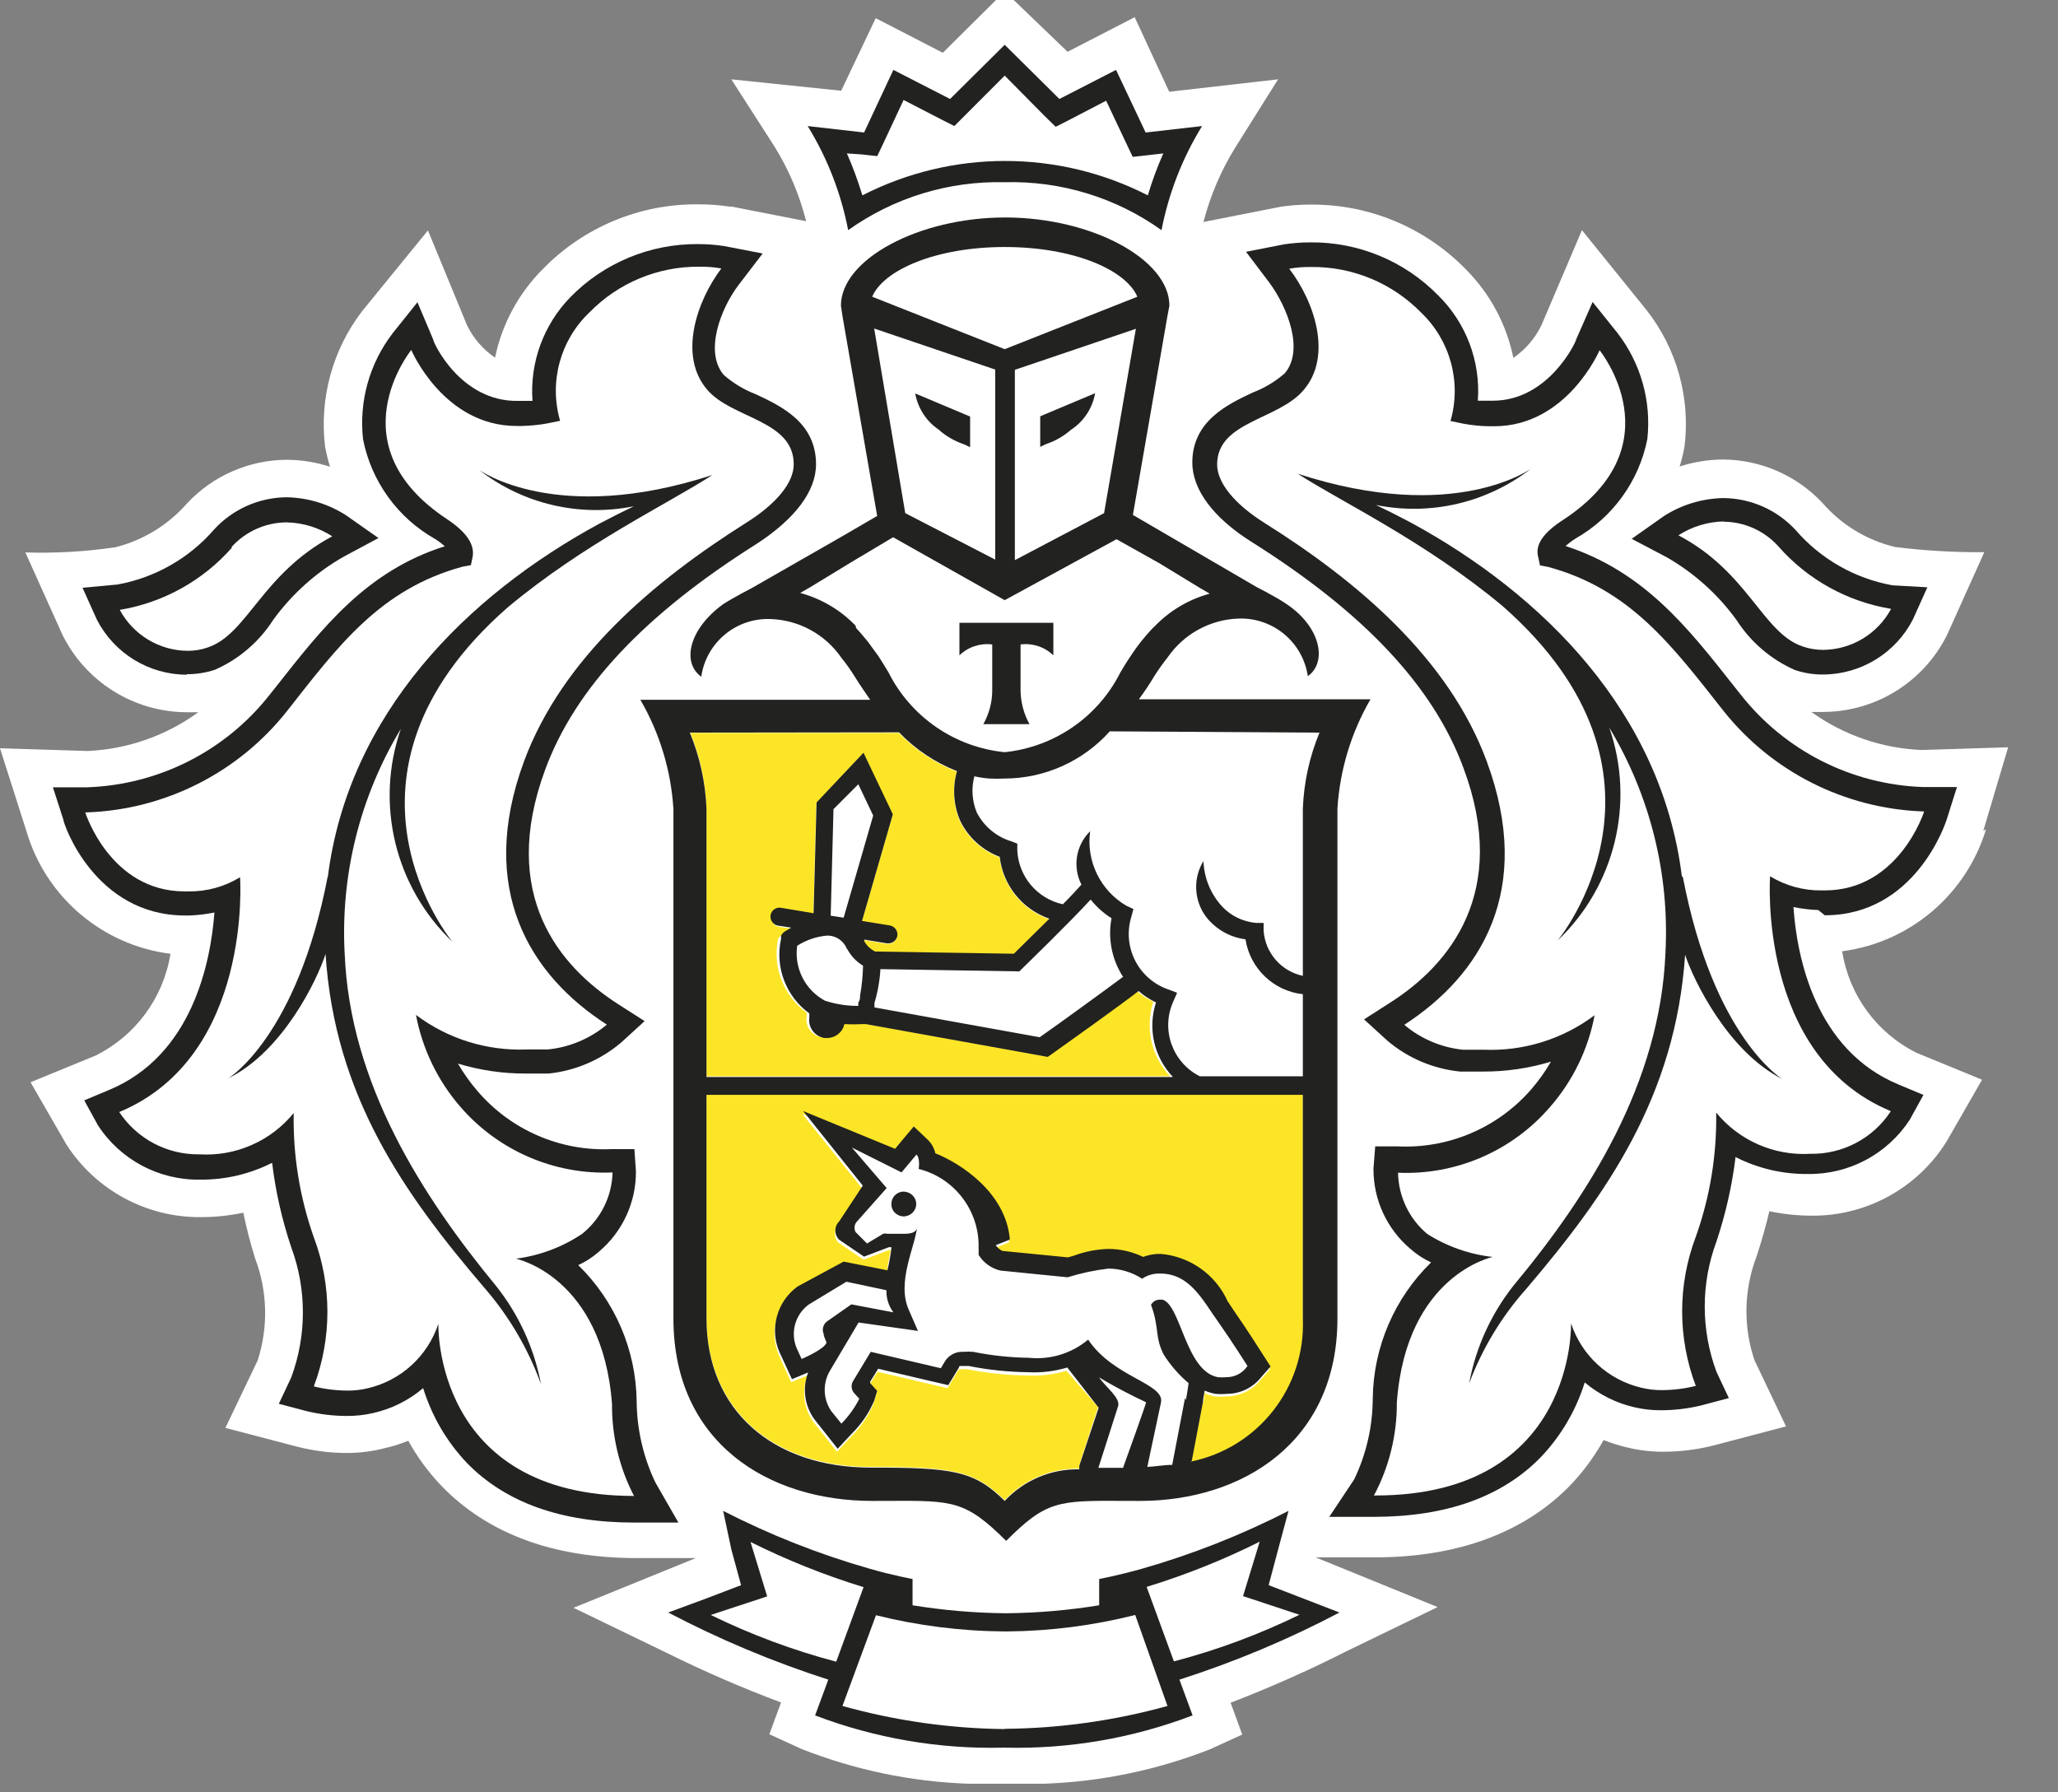 <?xml version="1.0" encoding="utf-8"?>
<svg width="31px" height="27px" viewBox="0 0 31 27" version="1.1" xmlns:xlink="http://www.w3.org/1999/xlink" xmlns="http://www.w3.org/2000/svg">
  <rect x="0" y="0" width="31" height="27" fill="#808080" stroke="none"/>
  <desc>Created with Lunacy</desc>
  <g id="тинькофф" transform="translate(0 -0.13)">
    <path d="M29.875 12.645L30.249 11.387L28.95 11.428C28.351 11.405 27.772 11.205 27.285 10.855C27.344 10.855 27.401 10.855 27.46 10.855C28.256 10.853 28.981 10.401 29.332 9.688L29.89 8.448C29.441 8.452 28.992 8.426 28.546 8.37C28.121 8.269 27.739 8.037 27.453 7.707C27.065 7.293 26.523 7.056 25.956 7.052C25.733 7.053 25.512 7.089 25.301 7.157C25.332 7.057 25.357 6.954 25.375 6.85C25.463 6.12 25.259 5.386 24.806 4.806L23.829 3.597L23.223 5.02C23.128 5.222 22.98 5.395 22.796 5.521C22.693 5.015 22.443 4.55 22.078 4.185C21.465 3.557 20.623 3.206 19.746 3.212C19.593 3.211 19.44 3.222 19.289 3.245L18.128 3.474C18.231 3.077 18.392 2.699 18.608 2.351L19.252 1.325L17.612 1.512L17.092 0.389L16.081 0.91L15.134 0L14.202 0.925L13.191 0.404L12.671 1.497L11.016 1.325L11.668 2.34C11.883 2.687 12.043 3.066 12.143 3.462L11.02 3.242L10.983 3.242C10.827 3.218 10.669 3.207 10.511 3.208C9.634 3.201 8.791 3.553 8.179 4.181C7.813 4.546 7.561 5.011 7.457 5.518C7.275 5.394 7.129 5.225 7.034 5.027L6.446 3.601L5.454 4.818C5.01 5.398 4.81 6.128 4.896 6.854C4.915 6.958 4.94 7.06 4.971 7.161C4.759 7.092 4.538 7.057 4.316 7.056C3.748 7.06 3.207 7.297 2.819 7.711C2.534 8.037 2.157 8.269 1.737 8.374C1.288 8.44 0.835 8.466 0.382 8.452L0.94 9.691C1.292 10.404 2.016 10.856 2.811 10.859C2.871 10.859 2.927 10.859 2.987 10.859C2.501 11.213 1.922 11.416 1.321 11.443L0 11.402L0.401 12.66C0.694 13.648 1.545 14.369 2.568 14.498C2.462 15.159 2.044 15.729 1.445 16.029L0.46 16.433L0.999 17.369C1.442 18.059 2.208 18.473 3.028 18.465C3.242 18.465 3.455 18.442 3.665 18.398C3.713 18.632 3.773 18.863 3.844 19.09C4.03 19.582 4.043 20.122 3.882 20.622L3.395 21.64L4.481 21.924C4.725 21.986 4.977 22.018 5.229 22.018C5.414 22.017 5.597 21.995 5.776 21.95C5.904 21.922 6.029 21.883 6.15 21.834C6.289 22.085 6.46 22.317 6.659 22.523C7.355 23.238 8.344 23.601 9.59 23.601L9.59 23.601L10.481 23.601L8.639 24.35L10.039 25.027C10.601 25.306 11.178 25.556 11.765 25.776L11.589 26.255L12.072 26.476C12.873 26.792 13.723 26.97 14.584 27C14.584 27 14.958 27 15.16 27C15.362 27 15.733 27 15.733 27C16.589 26.969 17.433 26.793 18.23 26.48L18.712 26.259L18.537 25.78C19.131 25.551 19.713 25.293 20.281 25.005L21.655 24.339L19.817 23.59L20.711 23.59C21.962 23.59 22.957 23.216 23.646 22.512C23.845 22.305 24.016 22.074 24.155 21.823C24.277 21.871 24.402 21.91 24.529 21.939C24.704 21.98 24.882 22 25.061 21.999C25.313 21.998 25.565 21.967 25.81 21.905L26.903 21.617L26.427 20.618C26.257 20.112 26.268 19.563 26.457 19.064C26.532 18.836 26.599 18.604 26.652 18.376C26.862 18.42 27.077 18.443 27.292 18.443C28.119 18.449 28.89 18.023 29.325 17.32L29.856 16.395L28.872 15.991C28.271 15.693 27.853 15.122 27.749 14.46C28.769 14.326 29.617 13.607 29.916 12.622" id="Shape" fill="#FFFFFF" stroke="none" />
    <path d="M1.995 0.004C0.951 0.004 0.168 0.348 0 0.752L1.995 1.538L3.994 0.749C3.826 0.344 3.043 0 1.995 0" transform="translate(13.139 3.848)" id="Shape" fill="#FFFFFF" stroke="none" />
    <path d="M2.467 0.247L2.444 0.247C1.795 0.241 1.15 0.158 0.52 0L0 1.37C1.599 1.831 3.297 1.831 4.896 1.37L4.391 0.004C3.762 0.162 3.116 0.245 2.467 0.251" transform="translate(12.69 24.458)" id="Shape" fill="#FFFFFF" stroke="none" />
    <path d="M1.703 0C1.155 0.274 0.586 0.502 0 0.681L0.408 1.804C1.061 1.633 1.696 1.397 2.302 1.101L1.452 0.82L1.703 0Z" transform="translate(17.275 23.354)" id="Shape" fill="#FFFFFF" stroke="none" />
    <path d="M0.599 0L0.85 0.82L0 1.101C0.605 1.397 1.239 1.632 1.89 1.804L2.302 0.681C1.717 0.501 1.147 0.274 0.599 0" transform="translate(10.698 23.354)" id="Shape" fill="#FFFFFF" stroke="none" />
    <path d="M2.381 1.276C3.13 1.269 3.87 1.447 4.533 1.797C4.597 1.581 4.675 1.37 4.765 1.164L4.541 1.19L4.305 1.217L4.204 1.003L3.904 0.371L3.358 0.655L3.144 0.764L2.976 0.603L2.381 0L1.789 0.603L1.621 0.771L1.407 0.663L0.857 0.378L0.561 1.011L0.46 1.224L0.225 1.198L0 1.172C0.09 1.378 0.168 1.589 0.232 1.804C0.894 1.453 1.632 1.272 2.381 1.276" transform="translate(12.753 1.269)" id="Shape" fill="#FFFFFF" stroke="none" />
    <path d="M1.879 1.879C1.979 1.914 2.084 1.932 2.19 1.932C2.618 1.928 3.009 1.691 3.212 1.314C2.555 1.206 1.956 0.874 1.516 0.374C1.305 0.139 1.005 0.003 0.689 0C0.444 0.005 0.206 0.077 0 0.21C1.059 0.775 1.276 1.681 1.872 1.883" transform="translate(25.271 7.992)" id="Shape" fill="#FFFFFF" stroke="none" />
    <path d="M1.033 1.935C1.138 1.935 1.242 1.918 1.34 1.883C1.946 1.681 2.164 0.76 3.212 0.21C3.006 0.077 2.768 0.005 2.523 0C2.205 0.002 1.904 0.138 1.692 0.374C1.253 0.873 0.656 1.205 0 1.314C0.202 1.691 0.594 1.928 1.022 1.932" transform="translate(1.782 7.988)" id="Shape" fill="#FFFFFF" stroke="none" />
    <path d="M9.13 9.407L9.178 9.407C10.301 9.407 10.676 8.217 10.676 8.217L10.653 8.217C9.469 8.177 8.362 7.616 7.629 6.686C6.861 5.709 6.229 4.851 4.986 4.514L4.862 4.492L4.836 4.368C4.803 4.178 4.934 3.994 5.211 3.807C6.929 2.684 5.761 1.25 5.761 1.25C5.761 1.25 5.27 2.396 4.174 2.396L4.091 2.396C3.966 2.393 3.841 2.381 3.717 2.358L3.515 2.321C3.683 1.737 3.513 1.108 3.073 0.689C2.638 0.242 2.039 -0.006 1.415 0C1.305 -0.001 1.194 0.008 1.086 0.026C1.46 0.52 1.741 1.344 1.303 1.853C0.928 2.291 0 2.31 0 2.976C0 3.253 0.258 3.571 0.719 3.859C2.107 4.735 3.485 5.896 4.061 7.449C4.776 9.388 3.972 10.676 2.819 11.417C3.069 11.628 3.377 11.758 3.702 11.791C3.811 11.791 3.912 11.791 4.009 11.791C4.611 11.816 5.203 11.632 5.686 11.271C5.59 11.783 5.359 12.26 5.016 12.652C4.445 13.316 3.6 13.682 2.725 13.644C2.736 14.006 2.906 14.344 3.189 14.569C3.488 14.769 3.829 14.897 4.185 14.943C4.185 14.943 2.882 15.209 2.736 17.133C2.74 17.622 2.622 18.105 2.392 18.537L2.414 18.537C5.439 18.537 5.36 15.943 5.36 15.943C5.52 16.427 5.919 16.794 6.416 16.912C6.519 16.938 6.624 16.95 6.73 16.95C6.902 16.948 7.073 16.927 7.239 16.886C6.966 16.162 6.966 15.364 7.239 14.64C7.452 14.039 7.555 13.405 7.543 12.768C7.888 13.191 8.416 13.423 8.961 13.39L8.961 13.39C9.447 13.398 9.903 13.158 10.17 12.753C8.153 11.915 8.355 9.216 8.355 9.216C8.587 9.358 8.854 9.432 9.126 9.429M8.52 12.252C7.7 11.848 7.18 10.773 7.056 10.38C6.932 12.491 5.884 13.97 4.687 15.392C4.316 15.819 4.027 16.312 3.837 16.845C3.936 16.308 4.165 15.803 4.503 15.374C5.626 14.011 6.715 12.315 6.794 10.358C6.857 9.168 6.563 7.987 5.948 6.966C6.339 8.096 6.035 9.35 5.169 10.174C5.169 10.174 7.247 7.689 4.342 5.136C3.182 4.166 1.909 3.567 1.254 3.141C3.616 3.912 4.773 3.062 4.773 3.062C4.111 3.579 3.256 3.78 2.433 3.612C2.598 3.691 2.77 3.777 2.953 3.874C4.945 4.956 6.738 6.738 7.041 9.205L7.041 9.186C7.505 11.608 8.538 12.229 8.538 12.229" transform="translate(18.308 4.147)" id="Shape" fill="#FFFFFF" stroke="none" />
    <path d="M6.498 14.917C6.85 14.877 7.188 14.756 7.486 14.565C7.759 14.336 7.919 14 7.924 13.644C7.048 13.682 6.203 13.316 5.63 12.652C5.289 12.259 5.059 11.782 4.964 11.271C5.445 11.634 6.038 11.818 6.641 11.791C6.742 11.791 6.843 11.791 6.951 11.791C7.278 11.759 7.587 11.628 7.838 11.417C6.685 10.668 5.877 9.392 6.592 7.449C7.165 5.896 8.546 4.732 9.935 3.859C10.395 3.571 10.653 3.249 10.653 2.976C10.653 2.325 9.729 2.306 9.351 1.853C8.913 1.344 9.186 0.524 9.564 0.026C9.455 0.008 9.345 -0.001 9.235 0C8.611 -0.006 8.012 0.242 7.576 0.689C7.136 1.108 6.966 1.737 7.135 2.321L6.932 2.362C6.809 2.384 6.684 2.397 6.558 2.4L6.48 2.4C5.379 2.4 4.892 1.254 4.892 1.254C4.892 1.254 3.743 2.68 5.458 3.803C5.753 3.994 5.884 4.178 5.832 4.365L5.806 4.488L5.682 4.511C4.439 4.848 3.811 5.705 3.04 6.682C2.308 7.604 1.21 8.159 0.034 8.202L0 8.202C0 8.202 0.374 9.392 1.497 9.392L1.55 9.392C1.822 9.394 2.089 9.32 2.321 9.179C2.321 9.179 2.519 11.877 0.502 12.716C0.77 13.12 1.225 13.36 1.711 13.352L1.711 13.352C2.256 13.385 2.784 13.154 3.129 12.731C3.117 13.368 3.22 14.002 3.433 14.602C3.705 15.326 3.705 16.125 3.433 16.849C3.598 16.889 3.768 16.911 3.938 16.912C4.044 16.913 4.15 16.901 4.252 16.875C4.749 16.757 5.149 16.39 5.308 15.905C5.308 15.905 5.229 18.499 8.254 18.499L8.276 18.499C8.049 18.067 7.932 17.584 7.936 17.096C7.793 15.171 6.487 14.906 6.487 14.906M6 15.374C4.788 13.951 3.754 12.476 3.608 10.346C3.485 10.721 2.965 11.806 2.145 12.218C2.145 12.218 3.174 11.597 3.642 9.175L3.642 9.194C3.949 6.727 5.738 4.945 7.734 3.863C7.917 3.762 8.089 3.68 8.254 3.601C7.432 3.767 6.579 3.566 5.918 3.051C5.918 3.051 7.071 3.901 9.437 3.129C8.789 3.56 7.516 4.159 6.364 5.128C3.459 7.677 5.536 10.167 5.536 10.167C4.671 9.342 4.366 8.088 4.758 6.959C4.142 7.979 3.847 9.16 3.912 10.35C3.99 12.312 5.068 14.004 6.199 15.366C6.538 15.795 6.768 16.3 6.869 16.837C6.676 16.305 6.387 15.812 6.015 15.385" transform="translate(1.284 4.151)" id="Shape" fill="#FFFFFF" stroke="none" />
    <path d="M0.984 1.527C0.936 1.471 0.887 1.411 0.838 1.359L0.865 1.355L0.838 1.329C0.606 1.102 0.316 0.941 0 0.865L0.157 0.775L0.771 0.401L1.4 0.026L3.084 0.943L4.791 0L5.42 0.374L6.034 0.749L6.188 0.838C5.869 0.925 5.58 1.097 5.353 1.336L5.327 1.359C5.274 1.411 5.226 1.471 5.177 1.531L5.147 1.568C5.102 1.628 5.057 1.692 5.012 1.756L4.99 1.789C4.937 1.864 4.889 1.946 4.84 2.029C4.5 2.705 3.838 3.16 3.084 3.234C2.329 3.161 1.664 2.704 1.325 2.025C1.276 1.946 1.228 1.864 1.179 1.789L1.149 1.748L1.018 1.568L0.984 1.527ZM3.833 1.28L2.418 1.28L2.411 1.774C2.542 1.647 2.724 1.587 2.905 1.61L2.905 2.31C2.902 2.484 2.856 2.655 2.77 2.807L3.474 2.807C3.389 2.655 3.342 2.484 3.339 2.31L3.339 1.606C3.52 1.583 3.702 1.644 3.833 1.771L3.833 1.28Z" transform="translate(12.049 8.228)" id="Shape" fill="#FFFFFF" fill-rule="evenodd" stroke="none" />
    <path d="M1.823 0.618L1.823 3.481L0.468 2.777L0 0L1.823 0.618ZM1.449 1.782L1.449 1.321L0.61 0.97C0.651 1.2 0.787 1.402 0.984 1.527C1.094 1.622 1.221 1.694 1.359 1.741L1.449 1.782Z" transform="translate(13.169 5.083)" id="Shape" fill="#FFFFFF" fill-rule="evenodd" stroke="none" />
    <path d="M1.823 0L1.344 2.774L0 3.481L0 0.618L1.823 0ZM1.22 0.973L0.393 1.321L0.386 1.786L0.472 1.744C0.609 1.698 0.736 1.626 0.846 1.531C1.044 1.406 1.18 1.204 1.22 0.973Z" transform="translate(15.287 5.087)" id="Shape" fill="#FFFFFF" fill-rule="evenodd" stroke="none" />
    <path d="M0.446 0.992C0.608 1.045 0.777 1.071 0.947 1.071L0.947 1.018C0.958 0.985 0.967 0.951 0.974 0.917C1 0.768 1.016 0.616 1.018 0.464C0.916 0.403 0.833 0.315 0.779 0.21C0.732 0.081 0.609 -0.003 0.472 9.70994e-05C0.306 0.014 0.147 0.069 0.008 0.161C-0.039 0.497 0.128 0.827 0.427 0.988" transform="translate(11.967 14.209)" id="Shape" fill="#FFFFFF" stroke="none" />
    <path d="M3.249 0C2.912 0.374 2.246 1.011 2.216 1.041L2.175 1.082L0.067 1.048C0.066 1.221 0.043 1.393 0 1.561L2.85587e-06 1.628L2.489 2.078C2.748 1.898 3.462 1.374 3.74 1.172C3.569 0.91 3.506 0.592 3.564 0.284C3.444 0.209 3.337 0.114 3.249 0.004" transform="translate(13.195 13.682)" id="Shape" fill="#FFFFFF" stroke="none" />
    <path d="M2.069 0C1.664 0.451 1.087 0.71 0.481 0.711L0.481 0.711C0.405 0.715 0.329 0.715 0.253 0.711C0.178 0.705 0.103 0.694 0.029 0.678C-0.02 0.859 -0.007 1.051 0.066 1.224C0.174 1.434 0.363 1.591 0.59 1.658L0.676 1.692L0.676 1.786C0.697 2.177 0.978 2.507 1.361 2.59C1.47 2.478 1.567 2.377 1.642 2.295C1.505 2.027 1.558 1.701 1.773 1.49C1.711 1.94 1.927 2.384 2.319 2.613L2.424 2.661L2.394 2.774C2.252 3.228 2.496 3.713 2.945 3.871L3.083 3.923L3.023 4.058C2.836 4.479 3.012 4.973 3.424 5.181L4.966 5.181L4.966 3.945C4.531 3.889 4.186 3.551 4.12 3.118C3.886 3.088 3.674 2.967 3.528 2.781C3.335 2.539 3.311 2.202 3.469 1.935C3.472 2.186 3.563 2.427 3.727 2.617C3.861 2.757 4.042 2.843 4.236 2.86L4.348 2.86L4.348 2.976C4.371 3.32 4.626 3.605 4.966 3.665L4.966 1.145C4.981 0.752 5.065 0.364 5.217 3.56983e-06L2.069 0Z" transform="translate(14.66 11.166)" id="Shape" fill="#FFFFFF" stroke="none" />
    <path d="M0.041 0.382L0 1.988L0.183 2.014L0.629 0.475L0.404 0L0.041 0.382L0.041 0.382Z" transform="translate(12.502 11.937)" id="Polygon" fill="#FFFFFF" stroke="none" />
    <path d="M5.057 2.291L5.102 2.291C5.379 2.369 5.45 3.369 5.937 3.459C5.98 3.463 6.024 3.463 6.068 3.459C6.194 3.459 6.313 3.396 6.382 3.29C6.382 3.29 6.139 2.916 5.955 2.646C5.712 2.306 5.525 1.898 5.068 1.898L5.035 1.898C4.949 1.901 4.866 1.928 4.795 1.976C4.644 1.877 4.467 1.824 4.286 1.823C4.078 1.848 3.872 1.892 3.672 1.954L3.672 1.954L2.661 1.853C2.525 1.82 2.407 1.736 2.332 1.617L2.332 1.591C2.332 1.565 2.332 1.535 2.332 1.509C2.345 0.951 1.971 0.458 1.43 0.322C1.43 0.322 1.456 0.165 1.396 0.105L1.172 0.374L0.423 0L0.947 0.61L0.483 1.134C0.438 1.177 0.428 1.244 0.457 1.299L0.647 1.467L0.891 1.321C0.91 1.316 0.931 1.316 0.951 1.321C1.018 1.321 1.119 1.321 1.209 1.321C1.299 1.321 1.392 1.299 1.404 1.209C1.374 1.516 1.089 2.048 1.276 2.467L1.415 2.785L0.52 2.658L0.108 3.369C-0.026 3.554 -0.036 3.802 0.082 3.998L0.239 4.192C0.348 4.083 0.439 3.956 0.509 3.818L0.438 3.74C0.384 3.688 0.376 3.605 0.419 3.545L0.681 3.111L1.737 3.358L1.793 3.264C1.852 3.162 1.964 3.102 2.081 3.111C2.128 3.107 2.176 3.107 2.223 3.111C2.501 3.167 2.783 3.197 3.066 3.2C3.387 3.233 3.708 3.134 3.957 2.927C4.331 3.496 5.113 3.586 5.053 3.874L4.847 4.844C4.982 4.844 5.113 4.844 5.222 4.814L5.416 3.803C5.439 3.695 5.458 3.545 5.458 3.545C5.312 3.421 5.185 3.276 5.083 3.114C4.945 2.852 5.02 2.714 4.892 2.366C4.918 2.319 4.966 2.289 5.02 2.287M1.151 1.055C1.103 1.053 1.057 1.031 1.025 0.994C0.993 0.956 0.977 0.907 0.981 0.857C0.983 0.807 1.004 0.76 1.041 0.727C1.077 0.694 1.125 0.677 1.173 0.682C1.273 0.682 1.355 0.765 1.355 0.868C1.355 0.972 1.273 1.055 1.173 1.055" transform="translate(12.405 17.391)" id="Shape" fill="#FFFFFF" stroke="none" />
    <path d="M0.129 1.168C0.129 1.168 0.481 1.022 0.503 0.921L0.458 0.805C0.418 0.738 0.433 0.652 0.492 0.603L0.866 0.341L1.499 0.46C1.428 0.364 1.391 0.247 1.394 0.127L0.792 0L0.223 0.344C0.019 0.495 -0.055 0.766 0.043 0.999L0.129 1.168Z" transform="translate(11.939 19.42)" id="Shape" fill="#FFFFFF" stroke="none" />
    <path d="M0 1.355L0.374 1.355C0.374 1.355 0.7 0.404 0.719 0.374C0.477 0.261 0.241 0.137 0.011 0C0.109 0.146 0.341 0.307 0.296 0.434L0 1.355Z" transform="translate(16.534 20.891)" id="Shape" fill="#FFFFFF" stroke="none" />
    <path d="M8.984 0L0 0L0 3.369C0 4.75 0.999 5.615 2.474 5.615C3.706 5.615 4.031 5.664 4.492 6.116C4.782 5.806 5.19 5.633 5.615 5.641L5.615 5.589L5.899 4.713L5.42 4.166C5.227 4.224 5.026 4.248 4.825 4.237C4.526 4.234 4.228 4.202 3.934 4.144C3.903 4.14 3.872 4.14 3.841 4.144C3.799 4.144 3.799 4.144 3.788 4.166L3.732 4.26L3.631 4.428L3.436 4.383L2.575 4.181L2.456 4.376L2.456 4.398L2.56 4.514L2.515 4.664C2.437 4.847 2.324 5.014 2.182 5.154L1.965 5.387L1.771 5.139L1.625 4.956C1.468 4.751 1.428 4.479 1.52 4.237L1.52 4.237L1.276 4.338L1.168 4.103L1.093 3.934C0.939 3.58 1.053 3.167 1.366 2.942L2.059 2.568L2.718 2.699C2.718 2.635 2.759 2.411 2.777 2.351L2.74 2.351L2.366 2.493L1.991 2.238C1.954 2.202 1.934 2.152 1.934 2.1C1.934 2.048 1.954 1.998 1.991 1.961L2.347 1.422L1.445 0.299L2.83 0.868L2.923 0.756L3.111 0.532L3.324 0.734C3.38 0.788 3.419 0.857 3.436 0.932C3.811 1.082 4.499 1.52 4.559 2.231L4.346 2.317L4.346 2.317C4.372 2.353 4.407 2.381 4.447 2.399L5.435 2.497L5.525 2.471C5.693 2.408 5.87 2.374 6.049 2.369C6.228 2.371 6.404 2.412 6.566 2.489C6.637 2.464 6.711 2.449 6.787 2.444L6.835 2.444C7.273 2.483 7.657 2.755 7.838 3.156L7.947 3.313C8.13 3.575 8.374 3.953 8.381 3.972L8.49 4.14L8.355 4.293C8.231 4.456 8.039 4.551 7.835 4.552C7.775 4.557 7.715 4.557 7.655 4.552C7.601 4.541 7.548 4.525 7.498 4.503C7.498 4.556 7.498 4.619 7.468 4.672L7.296 5.574C8.326 5.365 9.046 4.43 8.984 3.38L8.984 0Z" transform="translate(10.642 16.613)" id="Shape" fill="#FCE527" stroke="none" />
    <path d="M0.243 5.173L7.228 5.173C6.943 4.874 6.846 4.443 6.974 4.05C6.879 4.005 6.791 3.947 6.712 3.878C6.438 4.08 5.589 4.687 5.387 4.84L5.342 4.87L2.602 4.376L2.545 4.376C2.457 4.381 2.368 4.381 2.28 4.376C2.253 4.498 2.146 4.585 2.021 4.585L1.976 4.585C1.829 4.561 1.729 4.422 1.752 4.275L1.752 4.215C1.399 3.959 1.231 3.518 1.325 3.092L1.366 3.054L1.407 3.025C1.407 3.025 1.46 2.987 1.531 2.95L1.333 2.92C1.259 2.906 1.209 2.837 1.22 2.763C1.226 2.727 1.246 2.694 1.275 2.673C1.305 2.652 1.342 2.644 1.378 2.65L1.853 2.725L1.898 1.056L2.605 0.307L3.047 1.235L2.583 2.841L3.002 2.909C3.076 2.922 3.126 2.992 3.114 3.066C3.103 3.131 3.046 3.179 2.98 3.178L2.957 3.178L2.617 3.122L2.617 3.148C2.654 3.215 2.712 3.268 2.781 3.302L4.87 3.335L5.405 2.807C4.997 2.666 4.706 2.304 4.657 1.875C4.396 1.777 4.183 1.583 4.061 1.333C3.96 1.096 3.943 0.832 4.013 0.584C3.683 0.455 3.386 0.256 3.141 0L0 7.13966e-07C0.147 0.363 0.23 0.75 0.243 1.142L0.243 5.173Z" transform="translate(10.399 11.17)" id="Shape" fill="#FCE527" stroke="none" />
    <path d="M0.205 0.001C0.154 -0.004 0.103 0.013 0.064 0.046C0.026 0.079 0.003 0.126 0.001 0.176C-0.004 0.226 0.013 0.275 0.047 0.313C0.082 0.35 0.13 0.372 0.182 0.374C0.288 0.374 0.374 0.291 0.374 0.187C0.374 0.084 0.288 0.001 0.182 0.001" transform="translate(13.427 18.08)" id="Shape" fill="#222220" stroke="none" />
    <path d="M9.044 1.119L9.56 1.318L10.111 1.531C9.338 1.938 8.531 2.276 7.7 2.542L7.898 3.081C6.996 3.425 6.034 3.59 5.068 3.567L5.042 3.567C4.076 3.59 3.115 3.425 2.212 3.081L2.411 2.542C1.579 2.275 0.773 1.937 0 1.531L0.576 1.318L1.097 1.119L0.951 0.584L0.827 0C1.533 0.362 2.273 0.654 3.036 0.872C3.403 0.977 3.68 1.026 3.68 1.026L3.68 1.422C4.139 1.497 4.603 1.537 5.068 1.542L5.102 1.542C5.567 1.537 6.032 1.497 6.491 1.422L6.491 1.026C6.491 1.026 6.76 0.977 7.135 0.872C7.897 0.654 8.637 0.362 9.343 0L9.186 0.584L9.044 1.119ZM0.64 1.568L1.49 1.288L1.239 0.468C1.787 0.742 2.357 0.969 2.942 1.149L2.53 2.272C1.879 2.1 1.246 1.864 0.64 1.568M5.068 3.287C4.242 3.278 3.42 3.161 2.624 2.939L3.129 1.572C3.764 1.73 4.415 1.812 5.068 1.816L5.11 1.816C5.758 1.81 6.404 1.727 7.034 1.568L7.52 2.939C6.723 3.16 5.9 3.276 5.072 3.283M7.617 2.268L7.206 1.145C7.791 0.966 8.361 0.738 8.909 0.464L8.658 1.284L9.508 1.565C8.901 1.861 8.267 2.097 7.614 2.268" transform="translate(10.066 22.89)" id="Shape" fill="#222220" fill-rule="evenodd" stroke="none" />
    <path d="M5.33 2.792C4.643 2.301 3.813 2.047 2.968 2.07C2.125 2.049 1.297 2.302 0.61 2.792C0.503 2.237 0.297 1.706 0 1.224L0.85 1.321L1.291 0.378L2.145 0.816L2.968 0L3.792 0.816L4.645 0.378L5.091 1.321L5.941 1.224C5.644 1.706 5.438 2.237 5.33 2.792ZM1.048 1.677L0.812 1.651L0.591 1.636C0.682 1.842 0.759 2.053 0.824 2.268C2.174 1.577 3.774 1.577 5.124 2.268C5.188 2.053 5.266 1.842 5.357 1.636L5.132 1.662L4.896 1.688L4.795 1.475L4.496 0.842L3.949 1.127L3.736 1.235L3.564 1.067L2.968 0.464L2.377 1.056L2.209 1.224L1.995 1.115L1.445 0.831L1.149 1.464L1.048 1.677Z" transform="translate(12.166 0.805)" id="Shape" fill="#222220" fill-rule="evenodd" stroke="none" />
    <path d="M9.527 10.137C10.889 10.137 11.346 8.752 11.364 8.692L11.518 8.205L11.009 8.205L11.009 8.205C9.933 8.169 8.927 7.659 8.261 6.813L8.16 6.686C7.464 5.802 6.805 4.96 5.622 4.574C5.669 4.533 5.719 4.495 5.772 4.462C6.333 4.144 6.728 3.597 6.854 2.965C6.917 2.394 6.756 1.821 6.405 1.366L6.03 0.898L5.783 1.46C5.783 1.494 5.368 2.385 4.529 2.385L4.466 2.385L4.301 2.385C4.344 1.793 4.125 1.213 3.702 0.797C3.197 0.282 2.504 -0.006 1.782 9.28157e-05C1.648 -0 1.514 0.01 1.381 0.03L0.809 0.142L1.16 0.606C1.437 0.981 1.688 1.628 1.392 1.973C1.251 2.096 1.089 2.194 0.913 2.261C0.539 2.437 0 2.688 0 3.317C0 3.725 0.318 4.151 0.891 4.511C2.587 5.578 3.631 6.689 4.084 7.917C4.784 9.789 3.871 10.885 2.983 11.451L2.587 11.705L2.935 12.023C3.245 12.288 3.629 12.451 4.035 12.491C4.155 12.491 4.267 12.491 4.376 12.491C4.723 12.493 5.069 12.442 5.402 12.342C5.319 12.486 5.222 12.623 5.113 12.75C4.609 13.336 3.861 13.657 3.088 13.618L2.755 13.618L2.729 13.951C2.725 14.418 2.93 14.863 3.287 15.164C3.38 15.246 3.485 15.314 3.597 15.366C3.044 15.905 2.728 16.642 2.718 17.414C2.717 17.837 2.621 18.256 2.437 18.637L2.063 19.199L2.729 19.199C3.827 19.199 4.668 18.898 5.252 18.297C5.555 17.978 5.78 17.594 5.911 17.174C6.127 17.356 6.384 17.485 6.659 17.548C6.791 17.579 6.925 17.594 7.06 17.593C7.261 17.593 7.462 17.569 7.659 17.522L8.082 17.41L7.895 17.013C7.66 16.38 7.66 15.684 7.895 15.052C8.033 14.638 8.13 14.212 8.183 13.779C8.52 13.951 8.894 14.038 9.272 14.034C9.89 14.043 10.469 13.735 10.807 13.217L11.013 12.843L10.638 12.686C9.384 12.166 9.107 10.769 9.055 10.013C9.178 10.038 9.303 10.053 9.429 10.058L9.527 10.137ZM10.518 13.094C10.251 13.499 9.795 13.739 9.309 13.73L9.309 13.73C8.764 13.762 8.237 13.531 7.891 13.109C7.902 13.746 7.798 14.38 7.584 14.98C7.31 15.704 7.31 16.503 7.584 17.226C7.417 17.268 7.246 17.289 7.075 17.29C6.969 17.291 6.863 17.278 6.76 17.253C6.264 17.135 5.864 16.768 5.705 16.283C5.705 16.283 5.783 18.877 2.759 18.877L2.736 18.877C2.966 18.445 3.084 17.963 3.081 17.474C3.223 15.55 4.526 15.284 4.526 15.284C4.174 15.245 3.836 15.126 3.537 14.936C3.265 14.707 3.105 14.371 3.099 14.015C3.975 14.053 4.819 13.687 5.39 13.023C5.733 12.63 5.964 12.153 6.06 11.642C5.579 12.004 4.986 12.188 4.383 12.162C4.286 12.162 4.181 12.162 4.076 12.162C3.751 12.129 3.443 11.998 3.193 11.787C4.346 11.039 5.151 9.762 4.436 7.82C3.863 6.266 2.482 5.102 1.093 4.23C0.633 3.942 0.374 3.62 0.374 3.346C0.374 2.695 1.299 2.676 1.677 2.224C2.115 1.714 1.842 0.895 1.46 0.397C1.569 0.378 1.679 0.369 1.789 0.371C2.413 0.364 3.012 0.613 3.448 1.059C3.887 1.479 4.057 2.108 3.889 2.691L4.091 2.733C4.215 2.755 4.34 2.768 4.466 2.77L4.548 2.77C5.645 2.77 6.135 1.625 6.135 1.625C6.135 1.625 7.299 3.058 5.585 4.181C5.289 4.372 5.158 4.556 5.211 4.743L5.237 4.866L5.36 4.889C6.603 5.226 7.232 6.083 8.003 7.06C8.733 7.976 9.827 8.528 10.998 8.572L11.024 8.572C11.024 8.572 10.649 9.762 9.527 9.762L9.474 9.762C9.202 9.765 8.935 9.691 8.703 9.549C8.703 9.549 8.505 12.248 10.518 13.086" transform="translate(17.96 3.781)" id="Shape" fill="#222220" stroke="none" />
    <path d="M0.52 0.887C0.939 1.126 1.301 1.451 1.583 1.842C1.796 2.172 2.1 2.432 2.459 2.59C2.596 2.636 2.739 2.659 2.882 2.658C3.454 2.656 3.977 2.335 4.237 1.827L4.454 1.344L3.927 1.314C3.361 1.211 2.847 0.918 2.471 0.483C2.19 0.178 1.796 0.003 1.381 0C1.062 0.006 0.751 0.1 0.483 0.273L0 0.614L0.52 0.887ZM1.385 0.356C1.701 0.358 2.001 0.494 2.212 0.73C2.652 1.23 3.251 1.561 3.908 1.669C3.705 2.046 3.314 2.282 2.886 2.287C2.78 2.287 2.675 2.27 2.575 2.235C1.973 2.033 1.756 1.112 0.704 0.561C0.909 0.429 1.148 0.356 1.392 0.352" transform="translate(24.578 7.633)" id="Shape" fill="#222220" stroke="none" />
    <path d="M5.787 6.143L5.787 6.143C5.48 3.676 3.691 1.894 1.699 0.812C1.516 0.715 1.344 0.629 1.179 0.55C2.002 0.717 2.857 0.516 3.519 0C3.519 0 2.366 0.85 0 0.079C0.655 0.502 1.924 1.101 3.088 2.074C5.989 4.623 3.915 7.112 3.915 7.112C4.781 6.288 5.085 5.034 4.694 3.904C5.308 4.925 5.603 6.106 5.54 7.296C5.461 9.257 4.383 10.949 3.249 12.312C2.911 12.741 2.682 13.245 2.583 13.783C2.78 13.257 3.074 12.772 3.448 12.353C4.66 10.93 5.693 9.455 5.836 7.326C5.959 7.7 6.48 8.785 7.299 9.197C7.299 9.197 6.266 8.576 5.802 6.154" transform="translate(19.547 7.187)" id="Shape" fill="#222220" stroke="none" />
    <path d="M8.793 17.429C8.796 17.852 8.892 18.27 9.074 18.653L9.422 19.259L8.755 19.259C7.657 19.259 6.816 18.958 6.232 18.357C5.931 18.038 5.707 17.654 5.577 17.234C5.361 17.417 5.105 17.545 4.829 17.608C4.697 17.639 4.563 17.654 4.428 17.653C4.227 17.653 4.026 17.629 3.829 17.582L3.403 17.47L3.59 17.073C3.824 16.44 3.824 15.744 3.59 15.112C3.451 14.698 3.354 14.272 3.302 13.839C2.966 14.01 2.593 14.097 2.216 14.093C1.596 14.103 1.015 13.793 0.678 13.274L0.472 12.899L0.846 12.742C2.1 12.222 2.377 10.818 2.433 10.069C2.31 10.094 2.185 10.109 2.059 10.114L1.991 10.114C0.629 10.114 0.157 8.729 0.157 8.669L0 8.183L0.513 8.183C1.59 8.147 2.597 7.638 3.264 6.79L3.365 6.663C4.061 5.78 4.72 4.926 5.903 4.552C5.856 4.51 5.806 4.473 5.753 4.44C5.192 4.122 4.797 3.575 4.672 2.942C4.608 2.372 4.768 1.799 5.117 1.344L5.491 0.876L5.727 1.434C5.727 1.482 6.139 2.373 7 2.362L7.06 2.362L7.224 2.362C7.182 1.783 7.391 1.213 7.797 0.797C8.302 0.282 8.996 -0.006 9.717 0C9.85 -0 9.983 0.01 10.114 0.03L10.691 0.142L10.335 0.607C10.058 0.966 9.807 1.628 10.107 1.973C10.248 2.096 10.411 2.194 10.586 2.261C10.971 2.441 11.495 2.688 11.495 3.317C11.495 3.721 11.181 4.136 10.608 4.511C8.913 5.578 7.868 6.689 7.415 7.917C6.719 9.804 7.629 10.882 8.516 11.451L8.913 11.705L8.565 12.023C8.254 12.289 7.87 12.454 7.464 12.495L7.123 12.495C6.777 12.496 6.433 12.446 6.101 12.345C6.188 12.494 6.288 12.635 6.401 12.765C6.905 13.35 7.651 13.671 8.422 13.633L8.759 13.633L8.782 13.966C8.786 14.433 8.581 14.878 8.224 15.179C8.131 15.261 8.026 15.329 7.913 15.381C8.466 15.92 8.783 16.657 8.793 17.429ZM5.806 16.265C5.806 16.265 5.727 18.858 8.752 18.858L8.763 18.877C8.535 18.445 8.418 17.962 8.422 17.474C8.276 15.55 6.974 15.284 6.974 15.284C7.331 15.238 7.674 15.11 7.973 14.909C8.254 14.683 8.421 14.345 8.43 13.985C7.553 14.023 6.708 13.657 6.135 12.993C5.795 12.6 5.565 12.123 5.469 11.612C5.951 11.974 6.543 12.158 7.146 12.132L7.457 12.132C7.783 12.099 8.092 11.969 8.344 11.758C7.191 11.016 6.382 9.729 7.097 7.79C7.674 6.236 9.051 5.076 10.44 4.2C10.9 3.912 11.159 3.594 11.159 3.317C11.159 2.65 10.23 2.632 9.856 2.194C9.418 1.685 9.695 0.861 10.069 0.367C9.961 0.348 9.85 0.339 9.74 0.341C9.116 0.334 8.517 0.583 8.082 1.029C7.641 1.448 7.471 2.078 7.64 2.662L7.438 2.703C7.314 2.725 7.189 2.737 7.063 2.74L6.985 2.74C5.884 2.74 5.398 1.595 5.398 1.595C5.398 1.595 4.234 3.028 5.948 4.151C6.225 4.338 6.356 4.522 6.322 4.713L6.296 4.836L6.173 4.859C4.93 5.196 4.297 6.053 3.53 7.03C2.797 7.96 1.692 8.52 0.509 8.561L0.487 8.561C0.487 8.561 0.861 9.751 1.984 9.751L2.048 9.751C2.32 9.754 2.587 9.68 2.819 9.538C2.819 9.538 3.013 12.237 0.999 13.075C1.268 13.48 1.723 13.72 2.209 13.712C2.754 13.745 3.282 13.513 3.627 13.09C3.615 13.727 3.718 14.361 3.93 14.962C4.203 15.686 4.203 16.484 3.93 17.208C4.096 17.249 4.265 17.27 4.436 17.271C4.542 17.272 4.647 17.26 4.75 17.234C5.247 17.116 5.646 16.749 5.806 16.265Z" transform="translate(0.797 3.807)" id="Shape" fill="#222220" fill-rule="evenodd" stroke="none" />
    <path d="M1.572 2.665C1.716 2.666 1.859 2.643 1.995 2.598C2.354 2.44 2.659 2.179 2.871 1.849C3.153 1.459 3.516 1.133 3.934 0.895L4.458 0.614L3.972 0.273C3.704 0.1 3.392 0.005 3.073 0C2.659 0.003 2.265 0.178 1.984 0.483C1.608 0.918 1.094 1.211 0.528 1.314L0 1.363L0.217 1.845C0.479 2.353 1.001 2.672 1.572 2.673M2.242 0.752C2.454 0.516 2.756 0.38 3.073 0.378C3.318 0.383 3.556 0.455 3.762 0.588C2.703 1.153 2.486 2.059 1.89 2.261C1.792 2.296 1.688 2.314 1.583 2.313C1.156 2.31 0.764 2.073 0.561 1.696C1.217 1.587 1.815 1.255 2.253 0.756" transform="translate(1.243 7.621)" id="Shape" fill="#222220" stroke="none" />
    <path d="M1.752 7.296C1.687 6.106 1.982 4.924 2.598 3.904C2.206 5.034 2.511 6.288 3.376 7.112C3.376 7.112 1.299 4.623 4.207 2.074C5.368 1.104 6.637 0.505 7.292 0.079C4.93 0.85 3.773 0 3.773 0C4.434 0.516 5.287 0.717 6.109 0.55C5.944 0.629 5.772 0.715 5.589 0.812C3.594 1.894 1.804 3.676 1.497 6.143L1.497 6.124C1.033 8.546 0 9.167 0 9.167C0.82 8.763 1.336 7.689 1.464 7.296C1.602 9.425 2.639 10.9 3.856 12.323C4.227 12.75 4.516 13.242 4.709 13.775C4.608 13.238 4.378 12.733 4.039 12.304C2.916 10.941 1.83 9.246 1.752 7.288" transform="translate(3.44 7.206)" id="Shape" fill="#222220" stroke="none" />
    <path d="M0.011 0L0.011 0.49C0.142 0.363 0.324 0.303 0.505 0.326L0.505 1.029C0.503 1.204 0.456 1.375 0.371 1.527L1.067 1.527C0.982 1.375 0.936 1.204 0.932 1.029L0.932 0.326C1.113 0.303 1.295 0.363 1.426 0.49L1.426 0L0 0L0.011 0Z" transform="translate(14.441 9.512)" id="Shape" fill="#222220" stroke="none" />
    <path d="M0.363 0.554C0.473 0.649 0.6 0.721 0.737 0.767L0.827 0.809L0.827 0.348L0 0C0.041 0.23 0.177 0.433 0.374 0.558" transform="translate(13.786 6.057)" id="Shape" fill="#222220" stroke="none" />
    <path d="M0.453 0.558C0.651 0.433 0.787 0.23 0.827 0L0 0.348L0 0.809L0.086 0.767C0.224 0.722 0.351 0.649 0.46 0.554" transform="translate(15.669 6.053)" id="Shape" fill="#222220" stroke="none" />
    <path d="M5.495 0C6.794 0 7.969 0.629 7.969 1.329L7.939 1.486L7.419 4.481L7.939 4.784L9.287 5.57C9.287 5.57 9.59 5.723 9.729 5.821C10.245 6.161 10.354 6.697 10.054 6.91C9.979 6.4 9.533 6.027 9.017 6.042C8.587 6.054 8.188 6.271 7.943 6.626C7.871 6.717 7.803 6.812 7.741 6.91C7.666 7.037 7.588 7.15 7.509 7.258L10.998 7.258C10.706 7.761 10.536 8.325 10.5 8.905L10.5 16.586C10.5 18.447 9.07 19.334 7.524 19.334C7.431 19.334 7.345 19.334 7.264 19.333C6.298 19.329 6.114 19.329 5.51 19.936C4.899 19.329 4.714 19.329 3.752 19.333C3.671 19.334 3.585 19.334 3.492 19.334C1.928 19.334 0.498 18.458 0.498 16.586L0.498 8.913C0.462 8.332 0.292 7.769 0 7.266L3.462 7.266C3.388 7.157 3.309 7.045 3.23 6.918C3.169 6.819 3.102 6.724 3.028 6.633C2.784 6.278 2.385 6.061 1.954 6.049C1.438 6.032 0.991 6.406 0.917 6.918C0.621 6.704 0.73 6.203 1.243 5.828C1.385 5.735 1.688 5.577 1.688 5.577L3.047 4.799L3.567 4.496L3.047 1.501L3.021 1.329C3.021 0.629 4.196 0 5.495 0ZM3.522 1.673L5.345 2.291L5.345 5.154L3.99 4.454L3.522 1.673ZM3.897 7.756C4.142 8.012 4.439 8.211 4.769 8.34C4.699 8.588 4.716 8.852 4.818 9.089C4.94 9.339 5.152 9.533 5.413 9.631C5.462 10.06 5.753 10.422 6.161 10.563L5.626 11.091L3.537 11.058C3.468 11.024 3.411 10.971 3.373 10.904L3.373 10.878L3.713 10.934L3.736 10.934C3.802 10.935 3.859 10.887 3.871 10.822C3.882 10.748 3.832 10.678 3.758 10.665L3.339 10.597L3.803 8.991L3.361 8.063L2.654 8.812L2.609 10.481L2.119 10.399C2.083 10.392 2.046 10.401 2.016 10.422C1.987 10.443 1.967 10.475 1.961 10.511C1.95 10.585 2 10.655 2.074 10.668L2.272 10.698C2.201 10.739 2.152 10.769 2.149 10.777L2.119 10.818L2.119 10.867C2.025 11.293 2.193 11.733 2.545 11.99L2.545 12.05C2.523 12.197 2.623 12.335 2.77 12.36L2.815 12.36C2.939 12.36 3.047 12.272 3.073 12.151C3.162 12.156 3.25 12.156 3.339 12.151L3.395 12.151L6.135 12.645L6.18 12.615C6.397 12.461 7.232 11.866 7.505 11.653C7.584 11.722 7.673 11.78 7.767 11.825C7.639 12.218 7.737 12.649 8.022 12.948L0.996 12.948L0.996 8.905C0.98 8.512 0.895 8.124 0.745 7.76L3.897 7.756ZM7.266 11.443C6.989 11.649 6.274 12.169 6.015 12.349L3.526 11.9L3.526 11.832C3.576 11.667 3.606 11.496 3.616 11.323L5.708 11.357L5.75 11.316C5.78 11.286 6.446 10.642 6.783 10.275C6.871 10.386 6.977 10.481 7.097 10.556C7.039 10.863 7.102 11.181 7.273 11.443M3.114 11.016C3.169 11.122 3.252 11.21 3.354 11.271C3.351 11.423 3.336 11.574 3.309 11.724C3.309 11.758 3.309 11.791 3.283 11.825L3.283 11.877C3.113 11.878 2.943 11.851 2.781 11.799C2.482 11.638 2.315 11.308 2.362 10.971C2.497 10.885 2.651 10.832 2.811 10.818C2.947 10.815 3.069 10.9 3.114 11.028M2.867 10.518L2.909 8.913L3.283 8.538L3.507 9.01L3.062 10.548L2.867 10.518ZM7.273 18.836L6.899 18.836L7.195 17.911C7.239 17.784 7.007 17.619 6.91 17.473C7.139 17.61 7.375 17.735 7.618 17.848C7.617 17.878 7.273 18.828 7.273 18.828M8.205 17.78L8.011 18.791C7.887 18.791 7.756 18.817 7.636 18.821L7.842 17.852C7.902 17.563 7.127 17.477 6.745 16.904C6.497 17.112 6.176 17.21 5.854 17.178C5.572 17.174 5.29 17.144 5.012 17.088C4.965 17.084 4.917 17.084 4.87 17.088C4.752 17.079 4.64 17.139 4.582 17.241L4.526 17.335L3.47 17.088L3.208 17.522C3.167 17.583 3.175 17.665 3.227 17.717L3.298 17.795C3.228 17.933 3.137 18.06 3.028 18.17L2.871 17.975C2.747 17.787 2.745 17.543 2.867 17.354L3.287 16.646L4.181 16.773L4.043 16.455C3.856 16.036 4.14 15.505 4.17 15.198C4.17 15.291 4.073 15.31 3.975 15.31C3.878 15.31 3.784 15.31 3.717 15.31C3.697 15.304 3.677 15.304 3.657 15.31L3.414 15.456L3.242 15.284C3.213 15.229 3.223 15.162 3.268 15.119L3.71 14.621L3.186 14.011L3.934 14.385L4.159 14.116C4.219 14.176 4.192 14.333 4.192 14.333C4.733 14.469 5.108 14.962 5.095 15.52C5.095 15.546 5.095 15.572 5.095 15.602L5.095 15.628C5.169 15.747 5.287 15.832 5.424 15.864L6.435 15.965L6.435 15.965C6.635 15.903 6.84 15.859 7.049 15.834C7.229 15.835 7.406 15.888 7.558 15.987C7.628 15.939 7.711 15.912 7.797 15.909L7.831 15.909C8.284 15.909 8.475 16.321 8.718 16.657C8.901 16.916 9.145 17.301 9.145 17.301C9.075 17.407 8.957 17.47 8.83 17.47C8.787 17.474 8.743 17.474 8.699 17.47C8.213 17.38 8.142 16.381 7.865 16.302L7.82 16.302C7.766 16.303 7.718 16.333 7.692 16.381C7.82 16.721 7.745 16.86 7.883 17.129C7.985 17.291 8.112 17.436 8.258 17.56C8.258 17.56 8.239 17.706 8.216 17.818M2.759 16.833L2.804 16.949C2.774 17.05 2.429 17.196 2.429 17.196L2.354 17.032C2.256 16.798 2.331 16.528 2.534 16.377L3.103 16.032L3.706 16.16C3.703 16.279 3.739 16.396 3.811 16.493L3.178 16.373L2.804 16.635C2.745 16.686 2.731 16.77 2.77 16.837M8.303 18.746L8.475 17.84C8.475 17.788 8.493 17.724 8.501 17.672C8.551 17.694 8.604 17.71 8.658 17.721C8.718 17.726 8.778 17.726 8.838 17.721C9.042 17.72 9.234 17.624 9.358 17.462L9.493 17.309L9.384 17.14C9.384 17.14 9.134 16.744 8.95 16.482L8.845 16.324C8.664 15.924 8.28 15.652 7.842 15.613L7.793 15.613C7.718 15.617 7.644 15.632 7.573 15.658C7.411 15.58 7.235 15.539 7.056 15.538C6.877 15.542 6.7 15.576 6.532 15.639L6.442 15.665L5.454 15.568C5.413 15.549 5.379 15.519 5.353 15.482L5.353 15.482L5.566 15.396C5.506 14.685 4.818 14.247 4.443 14.097C4.426 14.02 4.387 13.95 4.331 13.895L4.118 13.693L3.93 13.917L3.837 14.03L2.452 13.461L3.35 14.584L2.995 15.123C2.958 15.159 2.937 15.209 2.937 15.261C2.937 15.313 2.958 15.363 2.995 15.4L3.369 15.654L3.743 15.512L3.781 15.512C3.781 15.568 3.74 15.796 3.721 15.86L3.062 15.729L2.369 16.103C2.056 16.329 1.943 16.742 2.096 17.095L2.175 17.264L2.283 17.5L2.527 17.399L2.527 17.399C2.435 17.64 2.475 17.912 2.631 18.117L2.777 18.301L2.972 18.548L3.189 18.316C3.331 18.175 3.444 18.009 3.522 17.825L3.567 17.676L3.462 17.56L3.462 17.537L3.582 17.343L4.443 17.545L4.638 17.59L4.743 17.417L4.799 17.324C4.799 17.305 4.799 17.301 4.851 17.301L4.945 17.301C5.238 17.36 5.537 17.391 5.836 17.395C6.037 17.406 6.238 17.382 6.431 17.324L6.903 17.93L6.611 18.806L6.611 18.858C6.186 18.85 5.778 19.023 5.488 19.334C5.027 18.877 4.705 18.832 3.47 18.832C1.995 18.832 0.996 17.968 0.996 16.586L0.996 13.217L9.979 13.217L9.979 16.586C10.022 17.623 9.305 18.537 8.288 18.742M10.23 7.76C10.079 8.123 9.994 8.511 9.979 8.905L9.979 11.424C9.652 11.355 9.411 11.077 9.388 10.743L9.388 10.627L9.276 10.627C9.082 10.61 8.901 10.524 8.767 10.384C8.592 10.196 8.491 9.951 8.482 9.695C8.321 9.957 8.338 10.292 8.523 10.537C8.669 10.723 8.881 10.844 9.115 10.874C9.183 11.313 9.538 11.652 9.979 11.701L9.979 12.937L8.426 12.937C8.015 12.729 7.838 12.235 8.026 11.814L8.085 11.679L7.947 11.627C7.498 11.469 7.255 10.984 7.397 10.53L7.427 10.417L7.322 10.369C6.929 10.14 6.713 9.696 6.775 9.246C6.56 9.457 6.507 9.782 6.644 10.05C6.569 10.133 6.472 10.238 6.364 10.346C5.979 10.262 5.698 9.931 5.678 9.538L5.678 9.433L5.592 9.399C5.366 9.332 5.177 9.175 5.068 8.965C4.996 8.792 4.983 8.6 5.031 8.418C5.105 8.435 5.18 8.446 5.256 8.452C5.332 8.456 5.408 8.456 5.484 8.452L5.484 8.452C6.09 8.451 6.667 8.192 7.071 7.741L10.23 7.76ZM7.808 5.203L8.422 5.577L8.422 5.577L8.576 5.667C8.257 5.754 7.969 5.926 7.741 6.165L7.715 6.188C7.662 6.244 7.614 6.3 7.565 6.36L7.535 6.397C7.488 6.457 7.443 6.519 7.4 6.584L7.378 6.618C7.326 6.693 7.277 6.775 7.228 6.858C6.89 7.527 6.234 7.978 5.488 8.055C4.736 7.98 4.075 7.526 3.736 6.85C3.687 6.768 3.638 6.689 3.59 6.614L3.56 6.573L3.429 6.393L3.395 6.352C3.346 6.292 3.298 6.236 3.249 6.184L3.242 6.15C3.014 5.912 2.725 5.742 2.407 5.656L2.564 5.566L2.564 5.566L3.178 5.192L3.807 4.817L5.488 5.765L5.488 5.765L7.172 4.847L7.808 5.203ZM6.985 4.454L5.641 5.162L5.641 2.295L7.464 1.677L6.985 4.454ZM5.488 1.984L3.492 1.194C3.661 0.794 4.447 0.445 5.488 0.445C6.528 0.445 7.314 0.79 7.486 1.194L5.488 1.984Z" transform="translate(9.646 3.406)" id="Shape" fill="#222220" fill-rule="evenodd" stroke="none" />
  </g>
</svg>